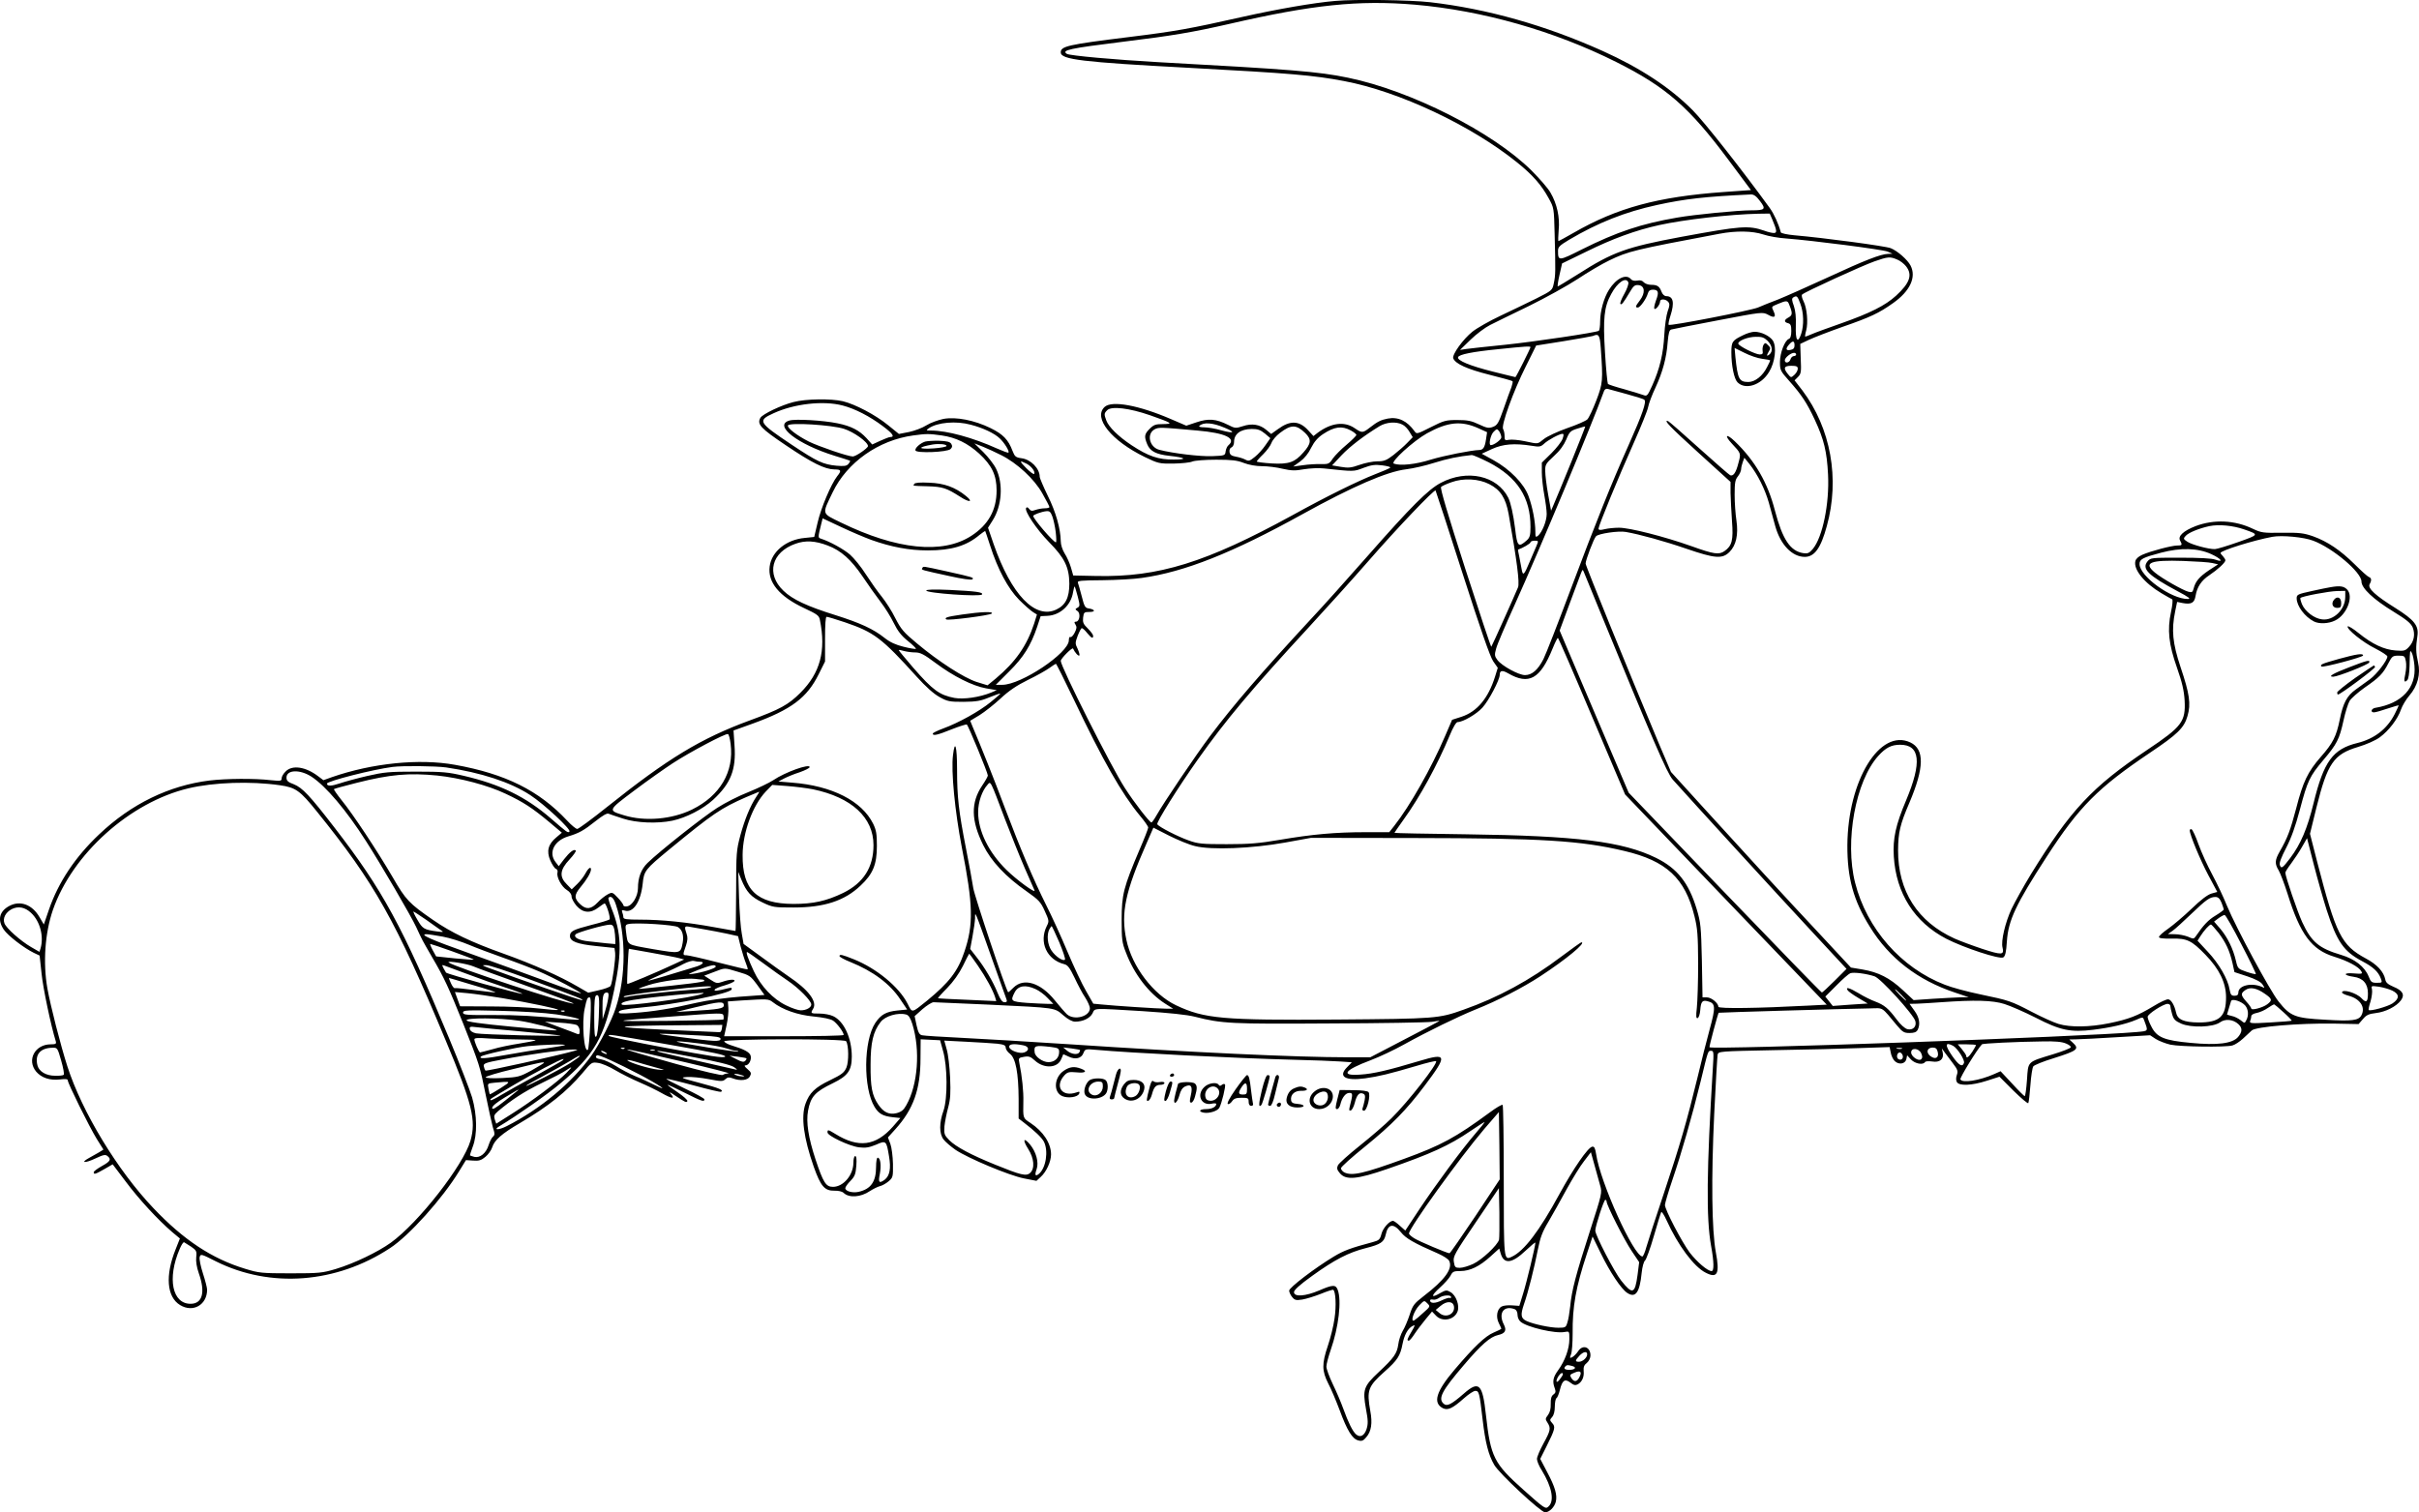 <?xml version="1.0" encoding="UTF-8"?>
<svg xmlns="http://www.w3.org/2000/svg" version="1.0" viewBox="0 0 1493.375 933.871" preserveAspectRatio="xMidYMid meet">
  <g transform="translate(-48.146,984.871) scale(0.1,-0.1)" fill="#000000" stroke="none">
    <path d="M8725 9843 c-131 -11 -361 -51 -575 -99 -325 -73 -407 -88 -698 -124 -381 -47 -422 -57 -422 -95 0 -44 131 -60 790 -95 630 -34 772 -46 960 -82 339 -64 784 -274 1067 -502 96 -77 151 -140 195 -221 33 -59 33 -62 37 -220 6 -231 6 -255 -5 -305 -9 -44 -10 -45 -109 -95 -55 -27 -154 -75 -220 -106 -66 -31 -144 -75 -173 -98 -58 -46 -127 -142 -119 -165 13 -34 87 -67 222 -101 76 -19 141 -37 144 -40 3 -3 -1 -20 -7 -38 -7 -18 -29 -77 -48 -133 -31 -88 -39 -101 -65 -111 -26 -10 -38 -8 -87 15 -46 22 -71 27 -133 27 -71 0 -83 -3 -164 -44 -85 -43 -88 -44 -101 -25 -46 64 -101 90 -165 78 -42 -8 -64 -19 -110 -55 -45 -35 -49 -35 -95 -4 -63 43 -144 33 -227 -28 l-27 -21 -33 36 c-55 60 -111 62 -186 7 l-42 -30 -30 25 c-40 34 -89 42 -145 23 -44 -14 -48 -14 -93 9 -73 36 -119 40 -193 15 l-63 -21 -93 40 c-199 86 -366 117 -411 76 -73 -67 41 -209 249 -310 81 -39 89 -41 175 -40 50 1 103 6 118 13 16 6 81 11 147 11 96 0 129 -4 170 -20 31 -12 75 -20 113 -20 34 0 91 -7 127 -16 54 -12 76 -13 131 -3 37 6 93 9 125 5 187 -20 181 -20 244 4 48 18 70 21 116 15 31 -4 52 -10 48 -14 -5 -5 -47 -23 -94 -41 -107 -42 -298 -136 -510 -253 -533 -292 -825 -383 -1209 -375 l-144 3 -14 49 c-8 27 -25 66 -39 87 -14 23 -24 54 -24 76 -1 75 -30 180 -80 280 -27 56 -50 109 -50 118 0 50 -55 107 -112 114 -36 5 -42 10 -56 46 -26 69 -58 102 -135 140 -100 49 -213 71 -291 57 -33 -7 -81 -24 -106 -40 -25 -16 -74 -34 -107 -41 l-62 -12 -68 55 c-77 63 -203 129 -278 147 -73 17 -229 15 -305 -5 -75 -19 -190 -74 -204 -97 -23 -40 1 -65 157 -170 163 -110 240 -148 300 -149 42 0 45 -7 16 -43 -37 -48 -99 -194 -120 -285 l-21 -89 -58 -6 c-114 -10 -205 -84 -217 -176 -13 -98 59 -185 212 -257 81 -38 93 -46 98 -73 39 -191 2 -328 -120 -450 -75 -75 -127 -103 -313 -171 -302 -111 -506 -235 -878 -532 -95 -76 -179 -138 -187 -138 -8 0 -36 23 -62 51 -174 186 -380 289 -693 345 -221 40 -511 10 -759 -76 l-53 -19 -32 24 c-77 59 -160 72 -201 30 -14 -13 -25 -32 -25 -43 0 -16 -6 -17 -67 -11 -101 12 -276 10 -378 -2 -250 -31 -483 -144 -682 -333 -147 -139 -251 -295 -309 -463 l-32 -93 -27 46 c-45 77 -118 104 -185 69 -63 -33 -76 -87 -35 -147 26 -38 124 -113 185 -143 l36 -17 12 -111 c9 -90 58 -323 88 -419 4 -15 -1 -18 -31 -18 -98 0 -150 -97 -90 -169 33 -38 84 -55 146 -48 35 4 49 3 49 -6 0 -18 131 -283 178 -360 l42 -67 -29 -18 c-17 -9 -44 -25 -62 -35 -54 -30 -22 -32 41 -2 49 23 62 26 75 15 25 -20 18 -33 -35 -62 -28 -16 -50 -32 -50 -38 0 -15 9 -13 65 19 l52 30 81 -107 c82 -110 200 -237 285 -310 l49 -41 -26 -66 c-66 -163 -55 -295 27 -345 80 -49 167 1 167 95 0 12 -12 58 -26 101 -14 43 -23 88 -20 100 6 21 9 20 100 -26 336 -168 744 -137 1076 82 118 77 323 306 425 473 l43 70 44 -3 c36 -3 51 2 76 23 17 14 36 40 42 59 14 45 59 84 170 149 177 104 289 194 387 309 57 69 58 69 98 63 22 -3 69 -23 105 -45 36 -21 103 -55 150 -75 47 -20 108 -50 136 -66 62 -35 85 -38 58 -7 -15 17 -9 15 26 -9 65 -43 68 -44 75 -34 3 6 -25 31 -62 56 -37 25 -64 45 -60 45 4 0 52 -22 107 -50 103 -52 120 -57 120 -40 0 6 -55 36 -121 67 -67 32 -118 58 -113 60 5 1 81 -17 169 -41 88 -24 163 -42 168 -39 18 10 -9 22 -130 54 -121 32 -125 34 -80 37 26 2 86 -4 133 -13 79 -15 88 -15 104 0 13 12 23 13 44 5 47 -18 94 -13 107 12 10 19 8 25 -15 45 -18 15 -22 23 -12 23 21 0 39 36 31 61 -7 21 -41 39 -114 61 -25 7 -46 19 -49 26 -5 16 743 18 753 1 16 -25 17 -125 2 -162 -14 -32 -28 -43 -102 -79 -92 -44 -127 -78 -151 -145 -29 -81 -11 -212 51 -389 43 -121 67 -149 128 -148 23 1 47 -5 55 -12 33 -34 107 -29 164 10 19 12 46 26 61 30 14 3 39 17 54 30 27 23 28 28 27 108 -1 46 -8 101 -16 123 l-15 40 46 51 c111 123 155 245 155 437 l1 118 60 -3 60 -3 18 -65 c28 -95 29 -295 3 -370 -27 -75 -27 -141 0 -177 11 -15 45 -44 75 -65 78 -52 330 -158 422 -176 l77 -15 26 24 c35 31 64 95 64 139 0 69 -48 142 -128 195 -46 30 -45 28 -43 130 2 63 -8 159 -25 241 -6 29 -4 31 30 37 29 5 40 1 66 -23 55 -51 139 -48 162 7 7 16 13 29 13 31 1 1 16 -5 34 -14 41 -20 79 -11 91 22 10 25 12 26 78 20 207 -19 865 -52 1212 -61 124 -3 257 -8 296 -11 l71 -5 -29 -30 c-58 -58 -13 -86 111 -69 85 12 148 27 314 76 66 20 121 33 124 30 13 -13 -173 -252 -276 -353 -38 -38 -125 -113 -194 -168 -69 -55 -130 -110 -136 -122 -8 -18 -6 -28 13 -50 37 -43 106 -37 291 27 269 93 383 145 515 235 44 30 83 55 86 55 3 0 -23 -33 -57 -72 -85 -99 -237 -305 -344 -465 l-88 -133 -34 30 c-18 17 -37 30 -42 30 -22 0 -62 -45 -71 -80 -9 -35 -15 -41 -53 -51 -138 -37 -179 -52 -242 -90 -116 -70 -275 -191 -275 -210 0 -9 8 -27 18 -39 16 -20 24 -22 63 -16 24 4 76 20 114 35 39 16 73 27 77 25 15 -9 20 -99 8 -177 -6 -45 -25 -121 -41 -168 -38 -112 -37 -155 2 -233 18 -33 49 -108 71 -166 46 -125 78 -177 115 -186 21 -6 31 -2 49 20 31 35 39 87 25 161 -23 129 -15 152 88 244 79 70 97 97 111 171 11 56 33 96 62 111 17 9 17 5 -6 -34 -28 -47 -31 -57 -17 -57 4 0 21 19 36 43 15 23 46 63 68 90 l39 47 24 -25 c38 -41 112 -28 133 24 15 36 -8 101 -43 121 -24 14 -29 13 -65 -7 -57 -33 -57 -17 0 35 27 24 57 58 65 73 13 26 20 29 61 29 60 0 119 29 187 91 l53 48 9 -31 c20 -68 70 -62 155 19 33 31 59 53 59 48 0 -21 -55 -249 -76 -315 l-23 -75 -45 3 c-24 2 -53 -1 -64 -7 -29 -15 -37 -64 -18 -102 9 -18 16 -34 16 -35 0 -2 -22 -13 -48 -24 -52 -22 -120 -87 -240 -228 -115 -135 -137 -206 -73 -239 31 -15 60 -1 131 62 28 25 59 45 69 45 23 0 26 -11 45 -175 17 -145 36 -220 72 -282 31 -54 288 -293 314 -293 25 0 58 32 66 65 10 41 -4 91 -52 181 l-44 84 39 78 c53 106 56 120 35 143 -16 18 -16 20 -1 37 11 12 17 36 17 65 0 25 5 49 10 52 6 3 15 26 21 50 15 61 31 72 65 46 20 -16 31 -18 45 -11 27 15 41 46 37 83 -2 24 3 37 20 50 13 11 22 30 22 46 0 53 -48 69 -76 26 -9 -14 -25 -30 -35 -36 -17 -9 -18 -7 -9 17 6 14 10 72 10 128 -2 165 20 287 87 490 l36 109 51 -104 c57 -117 126 -220 163 -244 51 -34 77 2 89 123 4 38 13 71 21 77 7 6 32 73 54 150 22 77 43 144 46 149 3 5 18 -18 33 -51 70 -154 169 -287 241 -323 73 -38 88 -7 63 126 -25 136 -29 453 -10 854 9 190 19 354 21 366 5 21 10 21 352 28 192 3 429 9 529 13 l181 6 7 -35 c3 -19 15 -43 25 -52 26 -24 64 -17 71 12 l5 24 24 -26 c25 -26 74 -35 86 -16 4 6 23 7 44 4 47 -8 74 14 66 54 l-6 27 18 -25 c10 -13 33 -44 51 -68 29 -38 32 -48 24 -71 -6 -17 -6 -34 0 -44 14 -25 92 -22 185 8 l78 25 86 -86 c48 -47 89 -82 92 -77 3 5 9 55 13 111 4 56 12 108 18 116 6 8 62 31 125 50 148 47 161 57 119 96 l-22 20 45 1 c24 0 136 6 249 13 l205 12 35 -23 c19 -12 60 -28 90 -35 62 -13 340 -17 383 -5 16 4 44 23 64 41 20 18 45 42 56 52 27 23 288 45 506 42 l153 -3 27 31 c21 25 36 32 79 37 61 7 126 40 155 78 26 35 12 61 -47 85 -32 14 -46 25 -49 44 -10 49 -51 93 -120 130 -152 82 -184 147 -301 598 l-44 172 40 163 c68 272 106 328 256 373 53 16 108 40 135 60 56 41 111 113 131 172 8 23 31 62 51 85 52 60 71 133 54 206 -14 62 -14 94 -4 161 10 65 -18 100 -137 175 -122 76 -171 121 -158 146 14 25 12 39 -5 45 -8 3 -47 38 -87 78 -88 87 -168 141 -257 173 -58 20 -82 23 -191 22 -117 -2 -129 0 -180 24 -112 54 -240 60 -354 17 -75 -29 -111 -62 -96 -89 15 -28 13 -31 -18 -31 -33 0 -163 -34 -215 -57 -23 -10 -40 -25 -43 -39 -13 -51 54 -135 160 -198 32 -19 62 -36 67 -38 5 -2 2 -37 -7 -78 -24 -112 -14 -200 37 -345 32 -91 43 -140 47 -201 7 -132 -16 -162 -231 -306 -339 -227 -474 -371 -718 -768 -45 -74 -99 -171 -120 -215 -38 -82 -66 -198 -55 -238 11 -46 -4 -47 -124 -8 -63 21 -141 50 -172 64 -228 103 -350 293 -349 546 1 110 12 158 70 293 92 217 94 330 6 372 -188 89 -386 -234 -389 -634 -1 -202 37 -342 140 -506 119 -193 295 -328 523 -404 l86 -29 -55 -1 c-30 -1 -107 -5 -170 -9 l-115 -8 -68 63 c-81 75 -149 109 -247 126 l-72 12 -187 201 c-223 238 -455 491 -725 788 l-199 219 -75 176 c-187 446 -452 1096 -452 1111 0 21 50 153 64 168 15 17 140 35 184 27 86 -15 239 -57 375 -104 175 -60 221 -64 265 -20 41 41 56 106 43 195 -6 39 -11 110 -11 158 0 74 3 93 20 114 11 14 20 34 20 44 0 10 5 30 10 44 l10 27 31 -38 c51 -65 96 -155 120 -239 12 -44 30 -110 40 -146 32 -114 104 -189 182 -189 60 0 99 54 136 190 81 292 25 604 -151 838 l-48 62 21 21 c19 19 21 31 17 112 l-3 92 55 26 c30 14 123 50 205 79 173 60 226 85 313 147 105 74 145 160 108 232 -19 36 -80 90 -122 107 -31 13 -412 64 -597 80 -43 4 -80 12 -82 18 -14 53 -42 114 -68 150 -169 233 -405 533 -476 604 -140 141 -325 262 -556 366 -354 159 -712 260 -1065 301 -122 14 -465 19 -585 8z m490 -23 c418 -36 861 -162 1244 -354 309 -155 450 -278 695 -607 l137 -184 -168 -12 c-407 -29 -660 -98 -927 -252 -49 -28 -91 -51 -93 -51 -3 0 -2 30 1 68 8 78 -10 162 -51 232 -14 25 -67 86 -117 136 -239 237 -744 493 -1133 573 -183 38 -351 51 -1173 96 -266 15 -544 40 -562 51 -36 23 16 34 347 75 303 37 427 58 655 110 516 119 799 148 1145 119z m2132 -1213 c38 -50 32 -57 -53 -57 -84 0 -350 -26 -459 -45 -221 -38 -371 -88 -587 -196 -145 -73 -148 -73 -148 -9 0 24 10 33 68 68 179 106 346 172 543 215 174 38 299 52 579 65 18 1 34 -10 57 -41z m76 -114 c29 -69 30 -83 9 -83 -11 0 -37 6 -58 14 -99 34 -144 30 -514 -38 -337 -63 -422 -93 -636 -230 -67 -42 -123 -76 -126 -76 -2 0 2 32 11 71 l16 71 150 73 c160 79 304 132 450 164 155 34 435 66 611 70 l71 1 16 -37z m-56 -92 c32 -11 96 -22 143 -25 158 -12 595 -68 625 -81 l30 -13 -28 -1 c-47 -2 -142 -39 -371 -145 -122 -56 -259 -117 -306 -136 -47 -18 -103 -40 -125 -50 -45 -19 -543 -116 -552 -107 -3 4 2 29 11 56 26 81 18 121 -26 121 -11 0 -23 11 -29 27 -13 34 -26 43 -65 43 -17 0 -37 7 -45 16 -8 10 -22 14 -40 10 -17 -3 -32 0 -39 9 -29 35 -91 5 -135 -65 -32 -50 -55 -133 -55 -196 0 -29 -4 -55 -8 -58 -19 -11 -394 -67 -577 -86 -110 -11 -218 -23 -240 -26 l-40 -6 66 64 c36 35 90 75 120 90 30 15 137 68 239 117 102 50 237 125 300 166 63 42 151 94 195 115 120 58 154 66 680 165 105 20 205 18 272 -4z m827 -155 c18 -7 42 -26 54 -41 42 -53 24 -104 -61 -182 -67 -61 -158 -107 -342 -172 -77 -27 -157 -56 -177 -65 -21 -9 -39 -16 -42 -16 -2 0 0 17 6 38 13 48 5 140 -17 182 -9 18 -13 36 -8 40 16 16 377 181 447 205 83 29 96 30 140 11z m-1660 -141 c3 -9 -8 -41 -25 -71 -17 -30 -28 -58 -24 -62 7 -8 17 4 58 73 23 39 31 46 55 43 38 -4 42 -48 8 -93 -29 -38 -31 -45 -13 -45 14 0 52 53 62 88 4 15 14 22 30 22 35 0 39 -16 20 -66 -9 -25 -14 -48 -10 -52 8 -8 35 26 35 45 0 18 35 16 50 -2 10 -12 10 -23 -3 -58 -8 -23 -18 -89 -21 -147 -6 -115 -28 -209 -75 -313 -28 -62 -32 -66 -53 -58 -13 5 -66 21 -118 36 -52 14 -98 29 -102 33 -3 4 -12 91 -18 193 -13 211 -6 282 38 362 39 73 92 108 106 72z m1062 -132 c21 -55 23 -132 5 -186 -21 -63 -36 -40 -33 49 2 54 -2 93 -12 123 -13 36 -14 46 -4 53 22 13 26 10 44 -39z m-71 0 c24 -58 23 -70 -1 -84 -29 -15 -31 -29 -4 -36 16 -4 20 -14 20 -48 0 -29 -5 -45 -15 -49 -25 -9 -55 -86 -55 -143 0 -49 3 -56 56 -115 77 -87 109 -134 159 -241 57 -122 75 -198 82 -339 9 -180 -34 -387 -94 -459 -22 -26 -32 -30 -59 -26 -81 13 -128 85 -175 263 -44 171 -122 307 -248 428 -51 49 -67 39 -20 -12 59 -63 59 -62 43 -121 -15 -60 -31 -84 -51 -77 -7 3 -94 79 -193 168 -100 90 -185 165 -190 166 -35 12 14 -38 188 -196 l197 -179 0 -69 c1 -38 5 -116 9 -174 9 -116 0 -152 -46 -184 -34 -24 -65 -20 -204 30 -169 60 -382 114 -447 114 -29 0 -69 -4 -89 -9 -28 -7 -38 -6 -38 4 0 17 124 320 218 530 44 99 84 198 88 219 4 22 24 76 45 120 45 97 69 186 76 283 5 55 10 74 22 77 9 3 139 28 290 57 272 52 274 52 308 34 39 -22 51 -15 34 21 -14 31 -16 28 29 47 47 20 57 20 65 0z m-1161 -275 c14 -198 13 -216 -28 -323 -21 -55 -46 -107 -55 -116 -9 -9 -65 -34 -124 -54 -60 -21 -124 -51 -144 -67 -42 -33 -31 -32 -117 -14 -38 8 -82 12 -98 9 -26 -5 -28 -3 -28 23 0 16 -4 35 -9 43 -14 21 63 234 139 385 l65 131 170 27 c93 15 174 30 180 32 37 16 43 7 49 -76z m1196 18 c0 -17 -7 -25 -25 -28 -29 -6 -32 7 -8 34 22 25 33 23 33 -6z m-1630 -11 c0 -7 -89 -185 -93 -185 -1 0 -64 15 -139 34 -143 36 -222 69 -215 89 5 17 89 34 252 50 163 17 195 19 195 12z m1640 -45 c0 -5 -6 -10 -14 -10 -8 0 -18 -9 -21 -20 -7 -23 -35 -27 -35 -6 0 16 37 46 57 46 7 0 13 -4 13 -10z m10 -88 c0 -11 -9 -27 -21 -38 -21 -19 -21 -18 -40 5 -30 37 -24 51 21 51 32 0 40 -4 40 -18z m-1055 -157 c55 -15 104 -30 108 -35 14 -13 -11 -86 -97 -279 -110 -247 -196 -461 -361 -900 -75 -200 -149 -390 -165 -422 -34 -67 -71 -99 -114 -99 -39 0 -143 57 -170 93 -18 24 -19 32 -8 71 6 24 57 144 113 267 158 350 479 1118 553 1323 4 11 13 16 24 13 9 -3 62 -17 117 -32z m-4842 -70 c77 -20 168 -67 249 -128 62 -46 75 -67 45 -67 -7 0 -34 -11 -61 -23 l-50 -23 -35 39 c-44 48 -95 75 -180 92 -88 18 -259 28 -296 17 -102 -29 50 -147 280 -218 50 -15 92 -29 94 -30 2 -2 -2 -11 -10 -20 -11 -13 -25 -15 -74 -11 -82 8 -119 25 -275 129 -208 139 -214 149 -113 195 128 59 307 79 426 48z m1897 -60 c139 -49 147 -54 82 -55 -46 0 -58 -4 -83 -29 -33 -33 -35 -47 -15 -96 18 -43 55 -62 137 -71 101 -11 115 -23 27 -23 -94 -1 -157 20 -260 88 -83 55 -142 113 -157 154 -14 38 -14 43 6 63 26 26 136 13 263 -31z m-1105 -59 c74 -19 146 -53 178 -84 30 -28 62 -81 54 -88 -2 -3 -34 9 -70 25 -151 68 -309 111 -407 111 -32 0 -33 1 -15 14 54 37 169 47 260 22z m1568 -19 c68 -28 58 -37 -20 -16 -37 11 -85 19 -107 19 -24 0 -36 4 -30 9 25 24 82 20 157 -12z m1096 20 c14 -6 34 -27 44 -45 l20 -33 -34 -35 c-19 -20 -57 -53 -85 -75 -43 -33 -58 -39 -100 -39 -27 0 -76 -10 -110 -22 -51 -18 -68 -20 -115 -12 l-54 9 58 62 c53 56 140 122 235 180 41 25 103 30 141 10z m470 -23 l53 -24 -7 -47 c-7 -46 -17 -62 -40 -63 -49 -1 -219 -35 -299 -59 -94 -30 -191 -40 -230 -25 -23 9 121 140 205 187 129 71 212 79 318 31z m-3918 -3 c61 -19 149 -82 149 -107 -1 -13 -75 -64 -94 -64 -29 0 -210 62 -271 92 -75 38 -137 86 -129 100 12 19 269 3 345 -21z m2848 -26 c40 -39 38 -65 -11 -120 -53 -61 -89 -74 -195 -68 -51 3 -93 9 -93 12 0 3 18 24 40 45 22 22 45 53 51 70 6 17 30 45 53 62 68 52 100 52 155 -1z m1642 -181 c-49 -120 -97 -237 -107 -259 l-17 -40 -18 100 c-10 55 -18 120 -18 144 -1 40 3 47 53 93 37 33 62 68 77 103 19 47 26 54 68 67 25 8 47 14 49 13 1 -1 -38 -100 -87 -221z m-2306 196 c171 -15 240 -48 191 -90 -8 -6 -16 -24 -18 -38 -3 -26 -5 -27 -83 -30 -74 -3 -241 17 -326 39 -62 16 -81 99 -29 127 26 13 33 13 265 -8z m945 1 c19 -10 35 -23 35 -28 0 -5 -27 -32 -60 -60 -33 -27 -71 -66 -85 -85 -22 -34 -27 -36 -74 -35 -28 1 -78 -2 -111 -7 l-60 -8 43 31 c27 20 52 51 68 85 19 37 40 62 73 84 70 46 116 53 171 23z m-530 -19 l34 -29 -30 -43 c-16 -24 -45 -56 -65 -72 -33 -27 -39 -28 -60 -17 -13 7 -40 15 -59 18 -26 5 -36 12 -38 29 -2 13 3 25 12 28 9 4 16 18 16 33 0 51 40 80 110 81 36 0 53 -6 80 -28z m1460 -24 c0 -14 -45 -48 -65 -48 -15 0 -2 63 17 82 20 20 22 20 35 3 7 -11 13 -27 13 -37z m-3455 12 c89 -13 160 -48 231 -112 79 -73 108 -133 108 -228 0 -121 -51 -212 -156 -280 -177 -115 -460 -86 -805 82 -121 59 -118 48 -51 187 89 185 283 322 498 351 80 11 97 11 175 0z m3833 -21 c-6 -17 -37 -57 -69 -89 l-59 -58 0 -60 c0 -33 7 -96 15 -139 8 -43 15 -96 15 -118 0 -44 -28 -112 -53 -134 -15 -12 -17 -10 -17 25 0 62 -18 154 -42 219 -28 77 -115 166 -216 222 l-73 40 63 29 c68 31 138 37 246 20 47 -8 55 -6 75 12 25 24 94 61 114 62 9 0 9 -8 1 -31z m-3467 -100 c100 -50 207 -149 256 -238 24 -42 43 -79 43 -83 0 -5 -13 -8 -29 -8 -16 0 -42 -5 -57 -10 -21 -8 -29 -7 -39 6 -8 11 -14 13 -19 6 -11 -19 64 -131 141 -210 97 -98 125 -156 126 -257 0 -86 -23 -133 -80 -160 -131 -62 -278 91 -387 403 l-35 102 29 46 c57 90 66 225 21 318 -13 27 -49 73 -79 103 l-55 54 51 -20 c29 -12 80 -35 113 -52z m3011 -45 c177 -92 258 -217 258 -399 0 -51 -4 -65 -22 -82 -53 -47 -60 -41 -73 72 -11 87 -27 159 -42 190 -69 137 -254 178 -417 92 -78 -41 -183 -146 -452 -452 -116 -132 -275 -310 -355 -395 -300 -324 -472 -524 -616 -715 -90 -120 -288 -413 -333 -493 -13 -23 -27 -42 -30 -42 -11 0 -106 122 -165 214 -83 128 -396 750 -395 784 1 15 72 86 76 76 10 -23 33 -49 39 -43 3 4 -2 22 -11 42 -16 32 -15 37 1 81 10 25 21 46 25 46 5 0 20 -13 33 -30 28 -33 37 -37 37 -17 0 7 -15 27 -33 45 -28 27 -32 38 -29 67 4 33 7 35 40 35 39 0 34 16 -7 22 -20 3 -26 13 -41 73 -10 39 -21 77 -24 85 -5 13 16 15 151 16 87 1 196 7 243 14 265 37 561 155 991 393 311 172 523 264 642 278 42 5 120 23 173 40 79 25 151 40 232 48 8 0 54 -20 104 -45z m-2852 -9 c30 -16 56 -52 45 -63 -3 -3 -25 13 -48 36 -44 45 -44 51 3 27z m2856 -126 c69 -35 101 -86 119 -184 51 -287 69 -427 58 -453 -24 -58 -161 -363 -165 -367 -2 -3 -75 216 -162 486 -108 336 -155 494 -148 501 6 6 35 19 64 29 74 27 168 22 234 -12z m-166 -549 c111 -346 171 -518 190 -545 l28 -40 -17 -55 c-42 -133 -110 -215 -206 -247 l-59 -19 -43 -100 c-85 -198 -217 -432 -315 -556 l-30 -38 -146 0 c-186 0 -329 -13 -529 -47 -128 -22 -190 -27 -328 -27 -152 0 -177 2 -235 23 -66 23 -185 84 -194 100 -7 11 130 230 249 398 173 245 338 441 686 818 107 116 273 300 369 410 175 201 406 443 414 435 2 -3 77 -232 166 -510z m-2511 253 c4 -35 5 -63 1 -63 -15 0 -140 145 -140 163 0 7 51 26 80 29 21 2 27 -3 38 -32 7 -19 17 -63 21 -97z m-1139 -48 c123 -44 235 -65 350 -65 145 0 239 28 319 96 18 14 33 25 35 23 1 -2 15 -42 30 -89 47 -147 110 -265 179 -335 34 -34 73 -68 86 -76 l24 -15 -17 -55 c-45 -137 -114 -237 -238 -341 l-50 -41 -68 21 c-79 26 -233 125 -368 238 -82 68 -98 87 -133 155 -21 43 -59 102 -83 132 -25 30 -69 93 -99 139 -29 46 -74 101 -98 122 -38 33 -124 81 -181 99 -17 6 -17 8 3 89 l9 36 113 -53 c61 -29 146 -65 187 -80z m8475 65 c95 -33 95 -32 -37 -79 -68 -24 -132 -43 -143 -43 -38 -1 -141 27 -169 45 -26 17 -27 20 -11 37 18 20 82 46 146 60 58 12 145 4 214 -20z m427 -70 c122 -46 298 -195 298 -252 0 -41 73 -110 199 -187 80 -49 106 -71 117 -96 17 -42 9 -87 -23 -121 -22 -24 -30 -26 -82 -22 -71 5 -144 39 -228 107 -34 28 -65 46 -68 42 -9 -16 95 -100 171 -137 41 -21 74 -43 74 -49 0 -24 -66 -110 -107 -140 -23 -16 -62 -45 -87 -63 -56 -40 -79 -83 -100 -187 -21 -103 -42 -145 -117 -230 -81 -93 -110 -154 -152 -318 -36 -135 -52 -180 -102 -267 -30 -53 -31 -75 -6 -116 10 -17 35 -82 55 -145 78 -250 148 -345 288 -388 84 -26 153 -63 167 -90 9 -16 5 -17 -46 -13 -66 6 -67 -12 -1 -21 58 -8 88 -43 88 -102 0 -54 -10 -62 -40 -30 -31 33 -120 59 -120 35 0 -5 19 -14 41 -20 71 -19 105 -71 79 -120 -17 -33 -57 -38 -224 -28 -187 10 -215 21 -288 113 -54 68 -260 451 -318 590 -22 55 -64 143 -92 195 -28 52 -66 135 -84 185 -17 49 -37 91 -43 93 -6 2 -11 -1 -11 -7 0 -27 65 -183 115 -277 l55 -103 -36 -10 c-24 -7 -65 -38 -122 -93 -48 -46 -113 -101 -144 -123 -32 -22 -58 -45 -58 -52 0 -8 23 -11 78 -10 95 2 123 -11 209 -100 86 -88 127 -174 127 -262 0 -120 -39 -156 -169 -156 -93 1 -131 18 -140 63 -9 42 -29 77 -47 80 -10 2 -51 -17 -93 -43 -98 -59 -152 -80 -274 -105 -119 -24 -238 -26 -311 -4 -30 9 -103 42 -164 74 -131 68 -139 71 -321 109 -77 16 -175 42 -217 59 -270 104 -482 346 -554 630 -65 256 3 628 143 783 46 51 81 69 135 69 124 0 135 -109 37 -343 -64 -151 -83 -236 -76 -347 14 -228 128 -406 324 -508 107 -55 330 -129 352 -115 12 8 18 33 22 99 9 131 55 228 246 523 201 310 317 426 638 642 170 114 210 153 231 226 22 75 13 137 -43 303 -49 148 -57 228 -33 344 l12 58 34 -7 c54 -10 73 1 80 45 9 54 36 95 85 127 52 35 99 78 99 92 0 5 -7 16 -15 25 -8 8 -15 17 -15 20 0 15 206 79 320 100 58 11 196 -2 252 -24z m-9170 -30 c82 -31 144 -87 214 -190 35 -52 85 -123 112 -158 27 -35 63 -93 81 -130 24 -49 47 -79 87 -111 30 -24 52 -46 50 -49 -3 -2 -37 3 -76 13 -49 12 -84 28 -118 55 -69 55 -150 92 -302 140 -176 55 -266 97 -322 151 -108 103 -74 238 74 290 61 22 122 19 200 -11z m4375 -2 c-8 -18 -27 -62 -42 -98 -35 -84 -42 -91 -50 -44 -4 22 -11 57 -15 79 -5 22 -8 40 -7 40 26 8 77 37 77 45 0 5 11 10 25 10 25 0 25 -1 12 -32z m4166 -51 c61 -28 80 -54 25 -34 -21 8 -99 12 -216 12 -180 0 -184 0 -203 -23 -37 -46 5 -87 186 -184 70 -37 84 -48 63 -48 -102 -1 -298 141 -298 216 0 30 20 40 133 70 122 32 227 29 310 -9z m7 -55 l35 -8 -57 -37 c-59 -40 -83 -68 -94 -112 -6 -23 -10 -26 -33 -20 -34 9 -163 82 -206 118 -74 61 -30 79 175 72 80 -3 161 -8 180 -13z m-3790 -277 c333 -812 423 -1021 458 -1060 96 -108 662 -727 855 -934 l218 -235 -73 -73 c-40 -40 -76 -73 -79 -73 -4 0 -274 278 -600 617 l-593 617 -213 500 -213 501 61 165 c34 91 66 176 71 190 10 24 10 24 18 5 4 -11 45 -110 90 -220z m-3215 70 c14 -55 14 -60 -2 -69 -15 -8 -15 -10 1 -21 20 -15 12 -65 -10 -65 -11 0 -12 -4 -3 -18 9 -14 8 -25 -5 -50 -9 -18 -21 -30 -26 -27 -6 4 -10 -6 -10 -20 0 -78 -294 -275 -411 -275 l-40 0 83 83 c88 87 133 159 172 274 l22 67 42 2 c79 4 146 66 158 146 4 21 8 37 10 35 2 -1 10 -29 19 -62z m-1437 -159 c179 -61 226 -96 443 -336 55 -61 105 -106 140 -125 50 -28 62 -30 149 -30 80 1 105 5 160 28 35 14 65 25 67 23 2 -1 -25 -25 -60 -53 -70 -57 -200 -129 -294 -163 -35 -13 -63 -27 -63 -31 0 -16 29 -9 116 26 48 19 90 32 94 30 9 -5 130 -299 130 -315 0 -6 -16 -34 -35 -62 -71 -106 -69 -215 6 -367 49 -100 140 -197 268 -286 75 -53 87 -65 112 -121 27 -59 28 -64 13 -93 -50 -100 0 -209 108 -236 21 -5 34 -23 63 -83 20 -43 49 -98 66 -123 16 -25 29 -55 29 -66 0 -51 -96 -77 -141 -38 -12 11 -46 50 -75 86 -88 110 -193 142 -256 79 -17 -17 -31 -30 -33 -28 -17 24 -207 592 -215 643 -6 39 -26 149 -45 245 -45 230 -55 316 -55 487 0 144 -13 190 -25 90 -13 -99 12 -350 54 -569 71 -359 73 -479 16 -647 -40 -120 -95 -190 -230 -301 -98 -79 -91 -78 -121 -18 -52 102 -191 217 -331 273 -72 29 -89 33 -89 20 0 -5 30 -22 66 -36 141 -57 246 -135 310 -232 l42 -62 -60 -6 c-70 -7 -102 -25 -137 -77 -73 -111 -75 -403 -4 -519 26 -42 51 -56 112 -63 l47 -5 -46 -53 c-106 -120 -213 -134 -356 -45 -44 27 -48 28 -48 9 0 -21 136 -85 195 -92 40 -5 62 -1 104 16 63 28 65 26 81 -72 13 -75 4 -120 -27 -144 -34 -25 -41 -17 -30 35 10 52 4 101 -13 101 -6 0 -10 -25 -10 -56 0 -92 -32 -138 -109 -155 -37 -8 -81 4 -81 23 0 7 14 27 32 45 27 28 32 42 36 93 3 40 1 60 -7 60 -6 0 -11 -17 -11 -40 0 -77 -62 -150 -126 -150 -44 0 -60 26 -108 170 -44 133 -59 230 -46 300 16 87 43 117 153 170 93 45 117 79 117 165 0 113 -48 218 -115 249 -18 9 -56 16 -84 16 -55 0 -57 1 -40 29 28 44 -28 118 -152 201 -35 24 -112 79 -170 122 l-107 78 -11 63 c-7 34 -14 134 -17 222 l-5 160 19 -47 c32 -78 60 -108 131 -142 63 -30 72 -31 191 -31 190 0 315 41 414 135 77 72 101 131 101 245 0 74 -4 98 -23 137 -70 141 -254 235 -501 254 l-84 7 34 18 c19 10 62 28 97 39 34 12 62 26 62 32 0 23 -151 -31 -225 -81 -24 -16 -93 -49 -152 -73 -59 -23 -146 -67 -194 -98 -84 -53 -354 -266 -430 -340 -39 -38 -59 -90 -59 -156 0 -49 -35 -108 -68 -112 -12 -2 -22 1 -22 7 0 5 -15 26 -34 46 -33 35 -35 36 -63 21 -15 -8 -44 -30 -62 -50 -40 -42 -70 -45 -105 -13 -41 37 -41 59 -1 107 38 45 65 91 65 110 0 20 -16 9 -34 -24 -10 -19 -33 -49 -51 -66 l-34 -33 -30 31 c-48 47 -43 90 16 153 25 27 43 52 39 56 -11 11 -38 -10 -73 -55 l-32 -42 -20 26 c-45 58 -8 132 78 158 67 20 96 36 170 95 43 34 70 50 80 45 9 -4 49 -17 89 -30 82 -27 211 -32 304 -13 85 18 188 71 252 129 109 101 143 186 132 336 l-6 92 117 42 c240 87 337 160 409 306 l39 78 0 138 c0 92 3 138 10 138 6 0 57 -15 113 -34z m4611 -580 l205 -483 622 -649 623 -649 -117 -6 c-302 -16 -552 -20 -552 -7 0 22 -43 58 -71 58 l-27 0 -4 228 c-5 211 -7 233 -32 317 -49 162 -119 251 -250 316 -208 102 -491 137 -1173 146 -244 3 -443 7 -443 9 0 1 25 38 56 81 102 141 209 338 285 520 21 51 40 83 49 83 33 0 117 49 153 89 40 44 107 172 107 203 0 27 16 30 52 9 128 -74 198 -35 274 152 15 37 30 67 33 67 3 0 98 -218 210 -484z m-4177 394 c31 0 54 -12 125 -65 111 -83 229 -142 313 -157 l65 -11 -35 -15 c-71 -29 -169 -43 -226 -33 -93 18 -133 47 -255 187 -49 57 -89 105 -89 108 0 3 15 0 32 -5 18 -5 50 -9 70 -9z m9255 -81 c13 -137 -77 -234 -241 -261 -25 -4 -33 -28 -9 -28 10 0 48 11 86 24 37 12 67 21 67 19 0 -2 -11 -26 -25 -54 -47 -92 -125 -152 -229 -178 -153 -37 -209 -114 -272 -373 -38 -155 -79 -252 -144 -338 -47 -62 -55 -68 -64 -43 -5 12 9 48 39 106 32 62 57 132 85 237 47 178 60 205 145 306 83 97 99 129 124 243 11 51 28 105 38 122 10 16 52 53 93 82 90 62 114 87 146 150 23 44 27 47 63 47 36 0 39 -2 45 -34 4 -19 2 -53 -3 -77 -11 -48 -7 -59 12 -40 7 7 13 43 14 89 2 99 2 100 14 79 6 -11 13 -45 16 -78z m-8278 -206 c181 -381 299 -587 409 -720 29 -34 52 -68 52 -74 0 -7 -24 -69 -54 -138 -98 -230 -110 -277 -110 -431 0 -121 2 -142 26 -202 51 -135 142 -253 243 -317 l49 -31 -42 0 c-48 0 -323 18 -399 26 l-52 5 -44 77 c-25 42 -77 153 -116 245 -39 93 -98 222 -131 287 -79 158 -160 349 -255 600 -67 179 -149 384 -199 501 l-15 37 58 35 c32 20 90 66 129 102 50 47 100 81 169 115 54 26 114 60 133 74 19 14 37 25 40 26 3 0 52 -98 109 -217z m-2117 -278 c22 -172 -65 -320 -238 -405 -124 -61 -292 -75 -419 -36 -102 31 -103 29 62 153 81 61 189 137 238 169 104 68 325 185 340 180 6 -1 13 -29 17 -61z m-1757 -145 c217 -32 398 -91 520 -171 85 -55 254 -213 242 -225 -10 -10 -13 -7 -116 82 -153 132 -309 209 -536 262 -98 23 -131 26 -295 26 -167 0 -197 -3 -302 -27 -65 -15 -141 -36 -170 -46 -51 -17 -78 -18 -78 -1 0 15 281 87 405 103 63 8 263 6 330 -3z m-831 -57 c89 -58 216 -208 337 -398 92 -143 279 -464 310 -531 38 -83 36 -78 97 -184 76 -129 104 -191 191 -407 103 -259 105 -266 141 -445 17 -84 37 -174 44 -200 13 -40 13 -48 0 -59 -7 -6 -19 -29 -26 -51 -15 -50 -53 -81 -88 -73 -14 4 -26 8 -27 9 -1 1 6 26 17 54 29 75 27 195 -4 304 -14 46 -77 209 -141 363 -292 700 -411 918 -709 1304 -152 197 -198 246 -251 267 -36 13 -45 22 -45 41 0 49 83 52 154 6z m776 7 c142 -15 313 -60 424 -113 110 -52 162 -86 269 -175 l77 -65 -34 -29 c-51 -42 -62 -86 -37 -143 11 -25 26 -48 34 -51 9 -3 13 -13 10 -24 -7 -27 26 -88 58 -107 18 -11 29 -26 29 -40 0 -12 14 -38 31 -58 39 -44 86 -48 135 -10 18 14 35 25 38 25 10 0 39 -91 30 -99 -5 -4 -56 -20 -113 -34 -112 -29 -131 -39 -131 -68 0 -33 44 -50 162 -62 l113 -12 4 -30 c4 -35 -17 -185 -28 -204 -4 -7 -37 -19 -73 -27 l-65 -15 -64 37 c-109 64 -277 139 -459 204 -202 72 -322 130 -435 208 -149 103 -168 123 -250 265 -97 166 -247 392 -315 475 -28 35 -49 66 -47 68 3 3 66 20 141 39 206 52 321 62 496 45z m-971 -60 c98 -14 124 -32 230 -164 356 -441 484 -669 794 -1412 164 -392 189 -493 153 -619 -44 -152 -321 -507 -492 -630 -79 -57 -226 -128 -339 -162 -84 -25 -102 -27 -280 -27 -179 0 -195 2 -280 28 -205 62 -381 179 -566 374 -222 233 -441 594 -532 877 -42 131 -103 369 -123 480 -28 159 -15 343 34 485 120 346 476 665 837 751 157 37 383 45 564 19z m4477 -210 c37 -96 91 -231 121 -300 30 -69 57 -131 61 -139 9 -23 -110 64 -173 126 -110 108 -175 240 -175 357 0 62 24 132 58 169 20 23 15 33 108 -213z m-1186 185 c239 -50 374 -174 374 -345 0 -136 -61 -233 -187 -295 -104 -50 -184 -68 -307 -68 -227 1 -316 86 -314 303 1 139 62 305 143 391 l40 41 93 -7 c51 -4 122 -13 158 -20z m-350 -47 c-37 -56 -71 -139 -98 -238 -24 -90 -26 -109 -26 -342 -1 -137 -2 -248 -4 -248 -1 0 -62 11 -135 24 -164 30 -320 46 -454 46 -82 0 -103 3 -103 14 0 8 -3 22 -7 31 -5 14 -2 16 15 11 52 -17 99 54 111 165 8 81 15 89 165 213 268 220 317 254 475 323 42 18 78 33 79 33 2 0 -6 -15 -18 -32z m2710 -304 c99 -25 350 -15 555 22 l160 29 640 -1 c786 -1 1026 -16 1295 -80 259 -61 374 -168 432 -402 19 -75 22 -115 23 -292 0 -113 -4 -236 -8 -273 -6 -54 -5 -68 5 -65 7 3 14 24 16 49 4 53 13 64 46 55 49 -12 50 -35 12 -174 -19 -70 -53 -203 -75 -297 -67 -275 -107 -413 -206 -710 -52 -154 -101 -306 -110 -338 -8 -31 -20 -57 -24 -57 -53 0 -261 459 -286 633 -6 37 -11 47 -24 45 -27 -5 -115 -133 -202 -292 -125 -230 -219 -353 -295 -388 -49 -23 -49 -22 -49 472 0 252 -3 462 -7 466 -4 4 -40 -17 -80 -47 -210 -154 -297 -202 -528 -286 -250 -91 -323 -108 -371 -83 -10 6 -19 17 -19 25 0 8 67 68 150 135 165 134 254 225 367 375 142 189 139 204 -34 152 -190 -57 -283 -79 -365 -84 -124 -9 -97 28 63 88 56 21 149 65 208 98 146 81 335 173 444 217 133 53 288 133 397 204 162 106 287 210 254 210 -3 0 -58 -39 -122 -87 -196 -148 -392 -254 -605 -329 -154 -55 -170 -56 -782 -61 -708 -5 -817 5 -993 88 -141 67 -272 239 -307 405 -35 165 -7 296 126 598 l41 94 96 -49 c54 -27 126 -57 162 -65z m6985 -394 c64 -197 105 -256 220 -317 67 -35 99 -65 114 -105 10 -27 10 -28 -24 -28 -32 0 -37 4 -51 40 -24 59 -85 107 -169 132 -138 41 -184 80 -241 203 -30 66 -104 282 -104 305 0 5 16 31 36 57 20 27 50 72 67 102 l31 54 42 -164 c23 -90 59 -216 79 -279z m-10561 32 c63 -189 63 -441 -1 -637 -24 -76 -99 -222 -150 -294 -121 -169 -315 -330 -523 -436 -49 -25 -87 -26 -46 -1 104 62 300 199 376 264 212 177 272 283 334 583 48 234 44 347 -17 498 -13 33 -22 63 -19 66 15 15 32 0 46 -43z m9912 13 c7 -19 14 -38 14 -42 0 -4 -23 -21 -51 -38 -44 -26 -75 -59 -122 -128 -12 -17 -15 -17 -49 -2 -21 8 -57 15 -80 15 l-43 1 30 21 c17 12 68 59 115 104 93 89 113 103 148 104 17 0 27 -9 38 -35z m-13523 -63 c56 -52 80 -145 59 -219 l-7 -22 -52 30 c-65 38 -152 115 -164 146 -12 32 7 68 45 88 40 20 82 12 119 -23z m2441 -44 c40 -29 82 -58 92 -65 16 -10 12 -11 -26 -6 -81 11 -90 17 -121 71 -17 28 -28 52 -25 52 3 0 39 -24 80 -52z m3491 -238 c46 -129 87 -243 90 -252 5 -13 2 -18 -12 -18 -14 0 -26 16 -43 58 -28 70 -79 156 -130 221 l-39 50 14 76 c8 42 15 93 16 113 0 46 -6 62 104 -248z m7713 89 c52 -99 92 -183 90 -185 -3 -2 -29 4 -58 14 -52 18 -54 20 -65 68 -17 73 -51 143 -95 196 l-40 46 28 21 c15 11 32 20 37 20 6 1 52 -81 103 -180z m-9651 105 c27 -17 37 -52 29 -97 -13 -68 -13 -68 -184 -39 -168 30 -154 21 -166 109 -5 37 -4 42 16 46 49 10 283 -5 305 -19z m-393 -15 c3 -17 6 -45 6 -61 l0 -29 -55 5 c-30 3 -79 9 -109 12 -62 6 -98 26 -80 44 12 12 174 58 210 59 16 1 23 -7 28 -30z m9904 -21 c45 -60 68 -109 86 -187 l12 -55 79 -26 c53 -18 83 -34 94 -50 15 -23 15 -24 -4 -15 -65 28 -145 8 -145 -35 0 -14 -7 -20 -24 -20 -19 0 -24 6 -30 38 -10 64 -66 161 -134 233 l-64 69 17 27 c22 35 56 73 66 73 3 0 25 -24 47 -52z m-9348 22 c36 -6 97 -18 136 -26 l72 -16 16 -65 c10 -36 24 -82 32 -101 8 -19 13 -37 11 -39 -2 -2 -83 17 -180 42 -97 25 -186 45 -197 45 -24 0 -24 2 -4 59 11 33 12 51 4 74 -15 44 -13 49 18 43 15 -3 56 -10 92 -16z m2191 -80 c23 -55 39 -103 35 -107 -12 -12 -59 20 -83 56 -25 36 -31 98 -13 132 6 10 12 19 14 19 2 0 23 -45 47 -100z m-3806 35 c44 -8 116 -31 161 -50 44 -19 144 -56 220 -83 77 -27 173 -64 214 -82 86 -37 263 -130 258 -136 -2 -1 -98 32 -213 75 -116 43 -327 120 -470 171 -245 87 -319 120 -270 120 11 0 56 -7 100 -15z m62 -92 c73 -26 131 -48 129 -50 -2 -2 -55 2 -118 8 l-114 12 -21 38 c-12 22 -18 39 -15 39 4 0 67 -21 139 -47z m1228 -8 c77 -14 153 -28 170 -33 l30 -8 -60 -28 c-115 -54 -288 -126 -291 -123 -4 3 7 217 10 217 1 0 64 -11 141 -25z m687 -63 c51 -38 120 -87 153 -109 67 -45 145 -124 145 -147 0 -19 -31 -36 -65 -36 -15 0 -55 13 -89 30 -82 39 -157 118 -201 212 -36 78 -50 118 -41 118 3 0 48 -31 98 -68z m1325 -14 c51 -74 94 -153 108 -197 l7 -24 -178 8 c-99 4 -180 8 -182 10 -1 1 24 30 57 63 38 39 73 88 97 136 20 42 38 76 39 76 1 0 25 -33 52 -72z m-1714 22 c30 0 19 -16 -20 -29 -128 -40 -297 -90 -300 -88 -1 2 37 20 85 41 48 20 107 48 132 62 25 13 54 22 65 19 11 -3 28 -5 38 -5z m-1398 -29 c22 -10 172 -64 333 -122 161 -57 289 -105 284 -107 -26 -8 -746 229 -771 254 -12 12 115 -8 154 -25z m-30 -50 c71 -27 176 -64 232 -82 56 -18 101 -35 99 -37 -6 -5 -465 122 -471 131 -1 1 -8 13 -15 26 -11 22 -11 23 6 17 10 -4 77 -29 149 -55z m363 -25 c333 -123 348 -129 336 -133 -8 -3 -400 133 -584 202 -34 13 -35 14 -7 14 16 1 130 -37 255 -83z m1162 74 c0 -11 -87 -38 -145 -45 -33 -5 -27 -1 35 24 81 31 110 37 110 21z m137 -32 c72 -21 77 -24 120 -82 l44 -61 -153 -11 c-89 -7 -200 -22 -265 -37 -159 -37 -272 -55 -387 -63 -82 -6 -98 -5 -94 7 3 10 41 17 136 26 215 19 552 87 560 112 4 11 -2 12 -23 7 -67 -17 -88 -19 -81 -8 3 6 31 18 61 26 30 9 57 21 60 26 8 14 -32 11 -74 -4 -32 -11 -38 -10 -73 13 l-39 25 58 22 c74 28 63 28 150 2z m7017 -28 c38 -12 242 -237 252 -277 9 -34 -16 -58 -50 -49 -15 4 -42 28 -65 59 -51 69 -77 90 -132 111 -25 9 -72 32 -104 52 -57 34 -82 40 -67 18 4 -7 33 -28 65 -47 l59 -35 -108 -7 -108 -8 -23 29 -23 29 68 68 c37 38 76 72 86 76 21 8 98 -2 150 -19z m-8649 -55 c83 -24 143 -44 134 -44 -8 -1 -66 6 -128 14 -61 8 -117 14 -122 12 -6 -1 -16 13 -24 31 -8 17 -13 32 -12 32 1 0 70 -20 152 -45z m1411 35 c8 0 14 -4 14 -8 0 -7 -97 -20 -380 -48 -39 -4 -34 -1 35 22 79 25 232 45 289 38 16 -2 35 -4 42 -4z m49 -49 c-11 -5 -67 -11 -125 -15 -115 -8 -338 -32 -385 -42 -17 -4 -26 -3 -22 2 5 5 110 21 235 35 236 28 333 34 297 20z m2010 -10 c22 -10 56 -35 74 -55 l35 -36 -36 0 c-19 0 -76 3 -126 6 -100 8 -104 11 -77 64 22 43 67 50 130 21z m8375 -9 c45 -22 46 -49 2 -79 -30 -20 -138 -50 -147 -41 -3 2 2 26 11 53 8 28 12 61 9 74 -6 23 -5 23 42 17 26 -4 64 -15 83 -24z m-786 -20 c45 -31 47 -40 14 -65 -28 -21 -98 -39 -98 -26 0 4 -13 24 -30 42 -36 41 -37 51 -7 72 29 21 70 13 121 -23z m-2244 -7 c19 -19 32 -35 29 -35 -3 0 -20 16 -39 35 -19 19 -32 35 -29 35 3 0 20 -16 39 -35z m-8635 -20 c174 -30 347 -66 341 -72 -3 -3 -53 1 -113 8 -59 7 -194 13 -299 13 l-192 1 -16 44 -16 44 77 -7 c43 -4 141 -18 218 -31z m651 -2 c-3 -21 -12 -58 -20 -83 l-14 -45 -1 67 c-1 76 5 98 26 98 12 0 14 -8 9 -37z m579 28 c-55 -23 -480 -79 -494 -66 -13 14 25 25 145 40 107 13 271 29 354 33 8 0 6 -3 -5 -7z m-637 -144 c-3 -63 -9 -112 -16 -119 -9 -9 -12 19 -12 119 0 96 3 132 13 136 18 6 20 -15 15 -136z m-52 -34 c-4 -87 -11 -162 -15 -166 -24 -24 -39 169 -20 253 13 63 17 70 30 70 9 0 10 -39 5 -157z m1127 127 c59 -46 153 -79 251 -88 60 -6 105 -15 121 -26 24 -16 65 -71 65 -88 0 -5 -166 -8 -369 -8 l-369 0 15 68 c8 37 13 85 11 107 l-3 40 85 6 c161 10 166 10 193 -11z m9090 -21 c19 -24 22 -61 6 -90 -10 -20 -10 -20 -35 0 -14 11 -38 23 -54 26 -17 4 -30 8 -30 9 0 2 5 18 11 37 6 19 12 39 14 46 6 18 66 -2 88 -28z m-1487 10 c38 -12 125 -50 194 -85 151 -78 215 -91 354 -74 105 13 203 35 264 61 43 19 43 19 51 -4 25 -68 28 -64 -46 -71 -317 -29 -2621 -111 -2638 -94 -3 3 52 209 57 213 3 2 759 24 937 27 82 2 65 13 164 -106 34 -40 43 -46 77 -46 29 0 42 5 50 19 18 35 11 77 -20 119 l-30 42 47 1 c27 1 93 5 148 9 209 15 318 12 391 -11z m-7906 -8 c0 -20 -27 -25 -210 -36 l-85 -5 120 29 c148 36 175 38 175 12z m1640 4 c418 -20 400 -18 456 -66 29 -25 55 -39 73 -39 48 0 91 21 107 51 17 34 -8 33 309 14 166 -11 275 -22 325 -35 165 -42 219 -45 829 -41 321 1 605 6 632 10 27 5 48 7 47 5 -4 -3 -117 -63 -285 -150 l-142 -74 -139 0 c-313 0 -963 30 -1712 80 -245 16 -546 34 -670 40 -124 6 -234 13 -246 16 -16 3 -24 16 -34 61 l-12 57 48 43 c27 23 58 43 69 43 11 0 166 -7 345 -15z m7290 -7 c0 -7 5 -30 11 -51 9 -32 18 -42 56 -59 62 -27 197 -23 240 8 32 23 80 19 113 -11 26 -24 25 -48 -2 -80 -35 -40 -127 -52 -292 -36 -163 15 -210 34 -243 101 -13 24 -23 51 -23 60 0 17 95 79 123 80 9 0 17 -6 17 -12z m700 -41 c29 -26 51 -49 49 -51 -2 -2 -62 -7 -133 -11 -119 -7 -129 -6 -123 10 4 9 7 23 7 30 0 7 15 16 34 19 19 4 49 17 67 30 19 13 37 23 40 23 3 -1 30 -23 59 -50z m-10665 -12 c130 -19 193 -40 90 -31 -244 23 -321 27 -482 27 -163 -1 -183 1 -183 15 0 15 22 16 228 11 133 -3 277 -12 347 -22z m52 19 c-3 -3 -12 -4 -19 -1 -8 3 -5 6 6 6 11 1 17 -2 13 -5z m980 -51 c-3 -2 -155 -6 -338 -8 -379 -4 -377 -2 36 28 291 22 300 22 303 4 2 -10 1 -21 -1 -24z m1129 31 c15 -4 26 -21 38 -59 50 -160 34 -375 -37 -500 -17 -31 -31 -42 -61 -50 -46 -11 -80 5 -113 54 -38 56 -48 108 -47 246 0 136 16 204 62 263 28 37 107 60 158 46z m-2391 -38 c83 -12 242 -54 233 -60 -1 -2 -126 8 -277 23 -191 18 -276 30 -279 39 -5 17 205 16 323 -2z m358 -27 c9 -6 17 -21 17 -35 0 -21 -3 -25 -17 -19 -10 4 -58 23 -108 41 l-90 34 90 -6 c50 -3 98 -10 108 -15z m895 -21 c-2 -13 -7 -23 -13 -23 -5 0 -156 7 -335 15 -366 17 -336 25 108 28 l243 2 -3 -22z m-1243 -18 c127 -12 237 -23 245 -25 27 -8 -484 5 -520 13 -22 5 -36 15 -38 26 -3 15 2 17 40 12 23 -3 147 -15 273 -26z m1118 -26 c91 -5 117 -9 117 -20 0 -19 -39 -17 -250 11 -188 25 -183 26 133 9z m-200 -56 c280 -49 354 -65 345 -74 -10 -10 -89 2 -365 54 -194 36 -353 70 -353 74 0 11 -18 14 373 -54z m-920 32 c55 0 98 -2 95 -5 -3 -3 -47 -12 -99 -20 -52 -8 -127 -23 -166 -35 -40 -11 -75 -20 -78 -20 -7 0 -35 65 -35 81 0 9 24 10 92 5 50 -3 136 -6 191 -6z m1110 -25 c65 -8 138 -21 163 -30 25 -8 52 -15 61 -15 9 0 14 -2 11 -5 -5 -5 -347 50 -373 60 -21 7 24 4 138 -10z m1835 -1 c41 -5 52 -10 52 -24 0 -10 12 -28 27 -39 35 -28 52 -117 53 -278 l0 -121 31 -24 c68 -52 111 -93 125 -119 29 -57 13 -163 -31 -199 -22 -18 -27 -8 -14 29 15 42 -3 107 -41 153 -40 47 -47 29 -11 -28 37 -58 42 -121 12 -148 -24 -22 -59 -13 -216 51 -148 60 -242 110 -283 151 -31 32 -33 38 -30 86 3 28 13 80 23 116 14 53 16 88 12 185 -3 66 -12 144 -21 174 l-15 54 137 -7 c75 -4 161 -9 190 -12z m6598 1 c20 -8 33 -19 29 -24 -3 -6 -52 -25 -108 -42 -163 -50 -154 -41 -162 -159 -4 -55 -10 -100 -14 -100 -3 0 -38 34 -77 77 l-72 77 -38 -17 c-92 -41 -200 -58 -210 -33 -4 10 103 185 133 216 5 6 211 16 371 18 80 2 123 -2 148 -13z m-9267 -10 c-3 -2 -54 -11 -115 -20 -60 -8 -173 -27 -252 -41 -126 -23 -167 -25 -151 -9 12 11 213 56 289 64 95 9 236 14 229 6z m2830 -1 c36 -7 39 -32 6 -44 -28 -10 -89 11 -93 33 -4 19 27 23 87 11z m5740 -3 c27 -15 74 -89 67 -106 -10 -28 -32 -15 -73 44 -46 67 -44 88 6 62z m141 4 c0 -3 -10 -21 -22 -40 -22 -34 -38 -45 -38 -26 0 5 -12 23 -26 40 l-26 31 56 0 c31 0 56 -2 56 -5z m-5712 -11 c47 -6 52 -9 52 -32 0 -36 -27 -62 -66 -62 -35 0 -82 33 -85 60 -5 43 1 45 99 34z m-6109 -84 c13 -44 20 -84 16 -88 -3 -4 -28 -7 -53 -6 -56 0 -99 26 -109 63 -18 68 17 109 93 110 29 1 31 -1 53 -79z m3478 74 c-3 -3 -12 -4 -19 -1 -8 3 -5 6 6 6 11 1 17 -2 13 -5z m2812 -9 c1 -2 0 -8 -4 -14 -10 -18 -51 -12 -76 10 l-24 20 50 -6 c28 -4 52 -8 54 -10z m5074 8 c-7 -2 -21 -2 -30 0 -10 3 -4 5 12 5 17 0 24 -2 18 -5z m221 -20 c8 -31 -9 -46 -35 -32 -39 20 -36 59 5 59 17 0 26 -7 30 -27z m-8419 6 c-107 -30 -541 -126 -547 -121 -3 4 -8 16 -10 27 -3 17 9 22 117 42 148 29 376 61 430 61 39 0 39 0 10 -9z m685 -69 c162 -38 284 -69 269 -69 -14 -1 -29 -5 -35 -10 -5 -5 -122 22 -289 68 -417 116 -405 118 55 11z m-187 73 c-7 -2 -19 -2 -25 0 -7 3 -2 5 12 5 14 0 19 -2 13 -5z m7819 -18 c8 -19 9 -28 0 -37 -15 -15 -62 16 -62 42 0 31 47 27 62 -5z m-8122 5 c8 -5 11 -10 5 -10 -5 0 -17 5 -25 10 -8 5 -10 10 -5 10 6 0 17 -5 25 -10z m548 -30 c144 -27 221 -46 244 -60 18 -12 24 -19 13 -16 -11 2 -123 28 -250 57 -126 28 -232 53 -234 55 -9 8 20 3 227 -36z m6288 -62 c-39 -636 -42 -931 -11 -1103 18 -99 19 -155 3 -155 -25 0 -90 56 -135 114 -49 66 -153 265 -153 294 0 10 20 78 45 152 57 167 122 394 175 610 48 198 45 190 66 190 15 0 16 -11 10 -102z m1171 76 c8 -20 -8 -36 -26 -25 -15 10 -8 41 9 41 6 0 13 -7 17 -16z m-7796 -121 c118 -62 192 -113 94 -65 -33 16 -88 42 -123 56 -34 14 -87 42 -118 62 -30 19 -71 38 -90 41 -32 5 -41 13 -28 25 7 8 125 -46 265 -119z m-371 113 c0 -2 -24 -19 -54 -39 -54 -36 -276 -151 -276 -143 0 3 48 30 108 62 59 32 132 73 162 91 56 34 60 36 60 29z m1029 -12 c3 -3 -1 -10 -7 -16 -9 -9 -22 -7 -54 10 l-43 22 50 -6 c28 -4 52 -8 54 -10z m-1134 -13 c-6 -5 -80 -47 -165 -94 -85 -46 -182 -100 -215 -120 -32 -20 -61 -34 -64 -32 -6 7 -13 2 144 95 116 69 287 159 305 160 2 0 0 -4 -5 -9z m568 -42 c70 -19 71 -19 21 -15 -52 5 -172 41 -189 57 -5 5 15 2 43 -6 29 -9 85 -25 125 -36z m-683 27 c0 -2 -35 -23 -77 -47 -74 -40 -83 -42 -180 -47 -62 -3 -103 -1 -103 5 0 5 75 28 168 50 171 42 192 46 192 39z m139 -62 c-51 -53 -218 -178 -333 -250 l-101 -64 -9 26 c-7 22 -4 30 20 51 86 72 159 120 268 173 67 32 135 67 151 79 43 28 43 26 4 -15z m1081 -14 c20 -6 21 -8 5 -8 -11 0 -29 3 -40 8 -25 11 1 11 35 0z m-1489 -81 c-35 -22 -64 -39 -66 -37 -1 2 -5 17 -8 35 -6 31 -6 32 36 36 108 10 107 10 38 -34z m108 -13 c-2 -2 -39 -31 -81 -65 -58 -46 -78 -57 -78 -44 0 12 28 35 78 65 69 42 94 56 81 44z m5910 -778 c-84 -125 -155 -228 -159 -228 -14 0 -187 73 -217 92 -18 11 -33 24 -33 30 0 33 312 466 466 647 l89 103 3 -208 2 -208 -151 -228z m771 191 c13 -45 12 -49 -64 -285 -84 -260 -112 -364 -121 -464 -4 -36 -11 -80 -17 -97 -9 -31 -12 -33 -56 -33 -51 0 -153 22 -195 41 -37 17 -40 37 -17 105 26 74 63 222 86 339 14 71 27 107 65 170 26 44 76 134 112 200 36 65 84 144 108 174 l42 55 22 -79 c12 -44 28 -101 35 -126z m-624 -335 c-9 -34 -106 -125 -160 -150 -28 -13 -65 -24 -82 -24 -28 0 -32 4 -37 36 -6 34 3 50 136 246 l142 210 3 -149 c1 -81 0 -157 -2 -169z m664 235 c0 -22 109 -237 154 -304 l47 -70 -10 -79 c-16 -118 -31 -123 -101 -35 -42 53 -160 280 -160 309 0 26 53 190 62 190 4 0 8 -5 8 -11z m-1270 -189 c30 -38 78 -66 232 -133 31 -14 61 -33 66 -44 24 -47 -26 -117 -158 -218 -59 -46 -67 -56 -86 -115 -12 -36 -31 -81 -43 -100 -11 -19 -24 -56 -27 -82 -8 -57 -26 -83 -121 -172 -93 -87 -100 -108 -79 -225 14 -74 14 -94 4 -127 -14 -41 -39 -54 -64 -33 -21 17 -49 74 -80 160 -14 39 -43 107 -65 152 -21 44 -39 93 -39 107 0 15 12 60 26 101 50 142 69 307 44 373 -12 33 -30 33 -115 -4 -85 -36 -155 -41 -155 -10 0 13 35 45 113 101 137 99 224 144 331 171 91 23 112 37 122 82 14 68 48 74 94 16z m-7469 -89 c33 -23 36 -28 32 -65 -3 -26 3 -63 16 -100 41 -116 23 -186 -48 -188 -116 -3 -149 156 -70 339 10 24 22 43 27 41 4 -2 23 -14 43 -27z m7779 -312 c0 -5 -4 -8 -8 -5 -5 3 -27 -4 -50 -15 -40 -20 -72 -20 -72 0 0 5 8 7 18 5 9 -3 26 2 37 10 23 18 75 21 75 5z m-170 -95 c-23 -22 -49 -43 -57 -48 -27 -15 -4 56 30 92 31 32 31 32 50 13 19 -19 19 -20 -23 -57z m188 35 c5 -46 -51 -71 -89 -39 l-24 20 30 25 c39 33 79 30 83 -6z m376 -15 c9 -4 16 -18 16 -34 0 -15 8 -34 18 -42 37 -34 216 -76 273 -64 29 5 29 5 29 -44 0 -60 -27 -134 -69 -192 -32 -44 -37 -70 -21 -112 7 -20 6 -28 -8 -38 -13 -9 -18 -26 -17 -58 1 -30 -5 -53 -17 -69 -17 -22 -17 -26 -3 -47 22 -34 19 -49 -25 -129 -22 -40 -40 -83 -40 -95 0 -13 13 -45 30 -71 63 -103 79 -189 41 -223 -18 -17 -24 -13 -153 102 -184 164 -204 203 -233 463 -21 194 -43 215 -138 131 -75 -65 -102 -79 -122 -62 -38 32 -13 80 124 240 108 127 162 174 211 185 44 10 54 28 36 64 -37 71 -1 122 68 95z m446 -278 c0 -21 -28 -46 -51 -46 -25 0 -24 8 3 37 24 26 48 30 48 9z m-93 -72 c31 -8 19 -24 -18 -24 -28 0 -37 9 -22 23 8 8 12 8 40 1z m43 -73 c-14 -26 -32 -27 -48 -1 -11 18 -9 21 20 33 38 16 48 4 28 -32z m-100 22 c0 -5 -9 -19 -20 -33 -21 -27 -27 -12 -8 20 13 20 28 27 28 13z M11245 7780 c-69 -33 -75 -41 -75 -107 0 -82 17 -164 38 -185 49 -49 146 -18 195 64 37 60 48 155 23 194 -20 29 -72 54 -113 54 -15 0 -46 -9 -68 -20z m149 -36 c29 -30 34 -65 11 -84 -18 -15 -19 -7 -3 20 11 16 10 23 -5 37 -16 16 -19 16 -28 3 -5 -8 -8 -25 -6 -37 3 -18 0 -23 -18 -23 -26 0 -128 51 -132 66 -5 17 58 43 108 43 37 1 51 -4 73 -25z m-33 -111 c27 -3 49 -8 49 -10 0 -2 -9 -21 -20 -42 -27 -54 -74 -91 -115 -91 -57 0 -66 18 -80 153 l-5 57 61 -30 c33 -17 83 -34 110 -37z M6193 7122 c-31 -10 -65 -41 -60 -55 6 -18 197 -11 217 9 11 11 12 19 4 32 -8 13 -27 17 -75 19 -35 1 -74 -2 -86 -5z m132 -27 c0 -5 -35 -12 -78 -15 -101 -7 -105 7 -7 24 40 6 85 2 85 -9z M6126 6861 c-9 -14 -17 -12 84 -15 91 -3 115 -11 198 -64 58 -38 85 -35 37 4 -66 54 -135 79 -226 82 -56 3 -89 0 -93 -7z M6175 6340 c-7 -11 -8 -10 170 -49 75 -17 134 -25 139 -20 12 11 6 13 -156 49 -159 35 -145 33 -153 20z M6200 6202 c0 -16 334 -40 344 -24 8 14 -36 20 -201 28 -94 4 -143 3 -143 -4z M6421 6054 c-95 -14 -110 -19 -98 -30 9 -9 270 25 281 36 14 14 -67 11 -183 -6z M14870 6223 c-14 -2 -67 -13 -117 -24 -87 -19 -93 -22 -93 -45 0 -47 50 -114 107 -143 31 -16 90 -14 130 6 72 34 117 149 74 192 -20 20 -43 24 -101 14z m90 -60 c0 -78 -72 -148 -143 -139 -48 5 -105 49 -124 93 -8 20 -12 37 -10 39 10 11 177 42 225 43 l52 1 0 -37z M14891 6146 c-20 -24 -9 -51 19 -51 21 0 25 5 25 30 0 34 -24 45 -44 21z M14921 5780 c-106 -30 -119 -35 -108 -47 9 -8 257 58 257 68 0 15 -40 9 -149 -21z M14986 5729 c-102 -39 -136 -59 -100 -59 30 1 217 75 222 88 6 18 -14 13 -122 -29z M15022 5663 c-61 -43 -111 -84 -112 -90 0 -7 2 -13 5 -13 15 0 234 163 229 171 -3 5 -6 9 -7 9 -2 0 -53 -35 -115 -77z M7049 3237 c-61 -41 -66 -133 -9 -157 36 -15 96 -6 104 16 5 12 1 14 -17 7 -89 -31 -137 37 -74 106 19 20 28 22 75 18 55 -6 70 7 26 23 -40 15 -68 12 -105 -13z M7371 3213 c-27 -107 -33 -125 -38 -139 -3 -8 1 -14 11 -14 9 0 16 3 16 8 0 4 11 46 24 95 19 68 21 87 10 87 -7 0 -18 -17 -23 -37z M7705 3210 c-3 -5 1 -10 9 -10 9 0 16 5 16 10 0 6 -4 10 -9 10 -6 0 -13 -4 -16 -10z M8110 3123 c-39 -56 -56 -89 -48 -92 6 -2 18 6 26 18 11 16 25 21 58 21 40 0 44 -2 44 -25 0 -16 6 -25 16 -25 10 0 14 6 10 18 -2 9 -7 44 -11 77 -8 73 -14 95 -25 95 -5 0 -36 -39 -70 -87z m70 2 c0 -31 -3 -35 -25 -35 -29 0 -31 11 -9 45 23 35 34 31 34 -10z M8272 3119 c-21 -87 -22 -114 -3 -93 7 8 51 159 51 177 0 4 -6 7 -13 7 -8 0 -21 -35 -35 -91z M8355 3198 c-8 -25 -45 -163 -45 -170 0 -5 6 -8 13 -8 8 0 20 28 30 73 10 39 20 82 23 95 7 23 -13 32 -21 10z M7207 3178 c-24 -19 -39 -66 -27 -88 21 -40 117 -29 134 15 10 26 7 60 -6 73 -16 16 -80 15 -101 0z m83 -38 c0 -39 -38 -67 -69 -50 -41 22 -12 80 41 80 24 0 28 -4 28 -30z M7421 3154 c-28 -36 -27 -70 4 -90 45 -29 106 -1 120 57 9 36 -16 59 -65 59 -30 0 -43 -6 -59 -26z m94 -5 c11 -17 -4 -58 -25 -69 -45 -24 -75 13 -50 61 12 21 64 27 75 8z M7581 3144 c-24 -92 -24 -97 -10 -92 7 2 17 20 22 39 12 45 24 59 53 59 13 0 24 5 24 11 0 7 -11 9 -29 6 -15 -3 -33 -1 -39 5 -7 7 -13 -1 -21 -28z M7679 3110 c-12 -47 -13 -60 -3 -60 7 0 20 24 28 54 19 65 19 66 3 66 -7 0 -19 -26 -28 -60z M7754 3155 c-9 -30 -24 -92 -24 -102 0 -30 21 -9 32 31 8 31 19 48 36 56 37 17 48 0 35 -55 -8 -36 -8 -45 3 -45 7 0 18 17 23 38 14 49 14 67 -1 80 -16 13 -99 11 -104 -3z M7915 3135 c-48 -47 -18 -114 45 -102 16 4 30 3 30 -1 0 -18 -27 -32 -62 -32 -41 0 -52 -15 -15 -22 33 -6 85 10 96 30 15 28 41 135 35 144 -3 5 -12 4 -19 -2 -9 -8 -15 -8 -20 0 -12 19 -65 11 -90 -15z m83 -7 c29 -29 -6 -83 -50 -76 -16 2 -24 11 -26 29 -5 45 46 77 76 47z M8475 3130 c-27 -10 -42 -29 -50 -61 -9 -36 16 -59 66 -59 50 0 51 18 2 22 -29 2 -39 8 -41 23 -5 34 22 59 62 58 37 -1 48 10 20 21 -20 8 -34 7 -59 -4z M8598 3110 c-53 -41 -36 -110 28 -110 45 0 84 37 84 79 0 51 -65 69 -112 31z m78 -15 c11 -28 -5 -64 -31 -71 -27 -7 -55 10 -55 32 0 39 74 72 86 39z M8737 3059 c-12 -49 -13 -59 -1 -59 7 0 16 12 20 28 10 43 33 72 55 72 23 0 23 -7 3 -85 -5 -21 -4 -27 7 -23 7 2 18 23 24 46 12 49 28 67 50 58 14 -5 16 -14 11 -42 -4 -19 -10 -42 -13 -50 -3 -8 1 -14 9 -14 19 0 43 97 28 115 -6 7 -41 12 -94 12 l-84 1 -15 -59z M8365 3031 c-6 -11 9 -23 19 -14 9 9 7 23 -3 23 -6 0 -12 -4 -16 -9z"></path>
  </g>
</svg>
